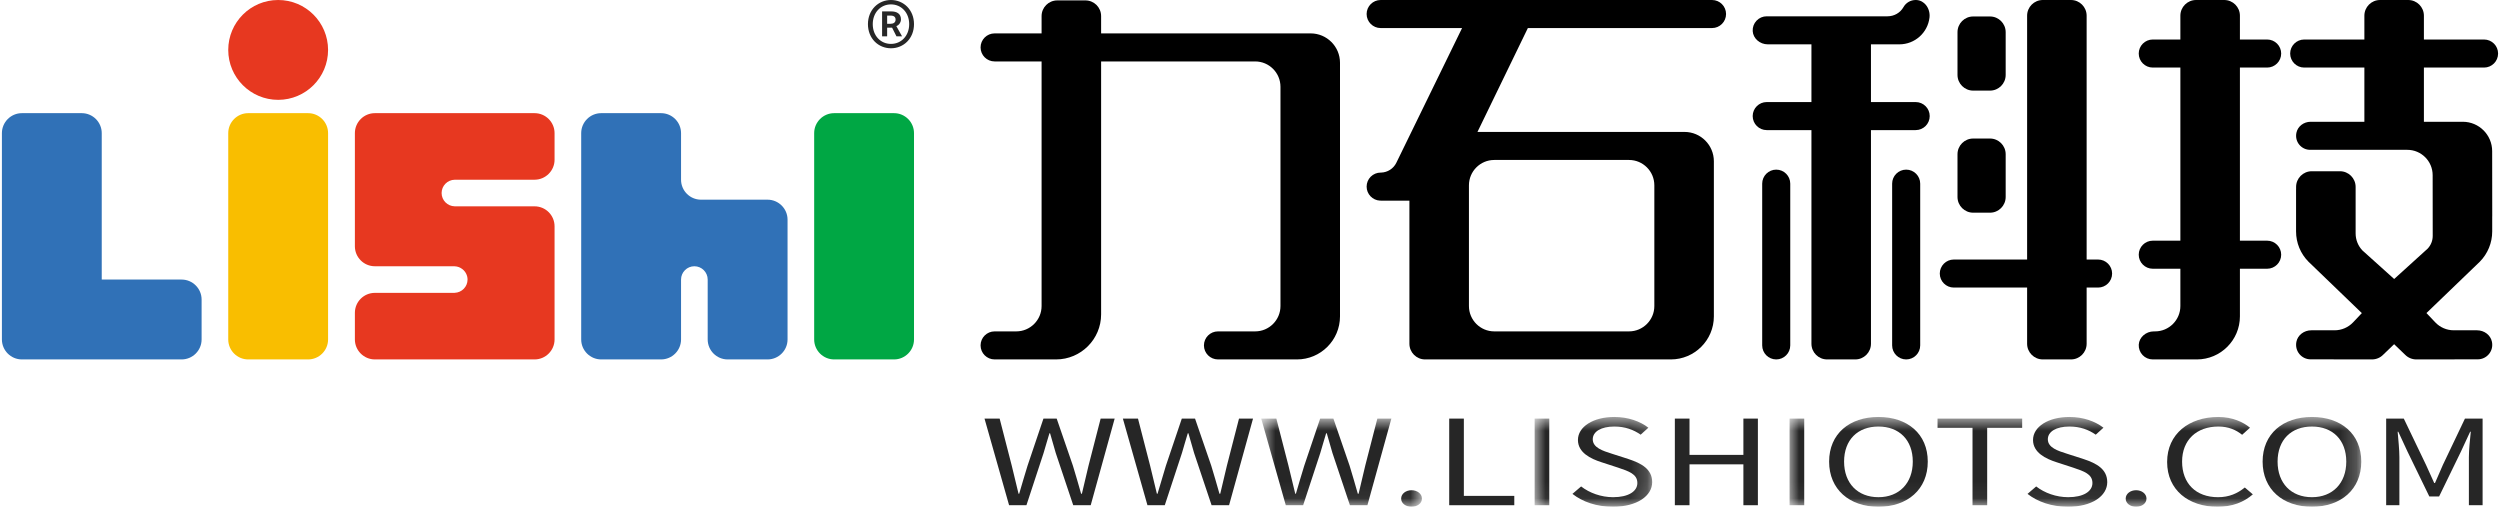 <?xml version="1.0" encoding="UTF-8"?>
<svg width="148px" height="30px" viewBox="0 0 148 30" version="1.1" xmlns="http://www.w3.org/2000/svg" xmlns:xlink="http://www.w3.org/1999/xlink">
    <!-- Generator: Sketch 64 (93537) - https://sketch.com -->
    <title>黑色</title>
    <desc>Created with Sketch.</desc>
    <defs>
        <polygon id="path-1" points="0.664 0.781 10.18 0.781 10.18 5.94 0.664 5.94"></polygon>
        <polygon id="path-3" points="0.783 0.684 7.809 0.684 7.809 5.94 0.783 5.94"></polygon>
        <polygon id="path-5" points="0.876 0.684 34.787 0.684 34.787 5.94 0.876 5.94"></polygon>
    </defs>
    <g id="页面-1" stroke="none" stroke-width="1" fill="none" fill-rule="evenodd">
        <g id="官网-08">
            <path d="M124.207,15.364 L123.529,15.364 L123.529,0.928 C123.529,0.417 123.113,0 122.601,0 L120.934,0 C120.422,0 120.005,0.417 120.005,0.928 L120.005,15.364 L115.665,15.364 C115.208,15.364 114.835,15.736 114.835,16.194 C114.835,16.652 115.208,17.024 115.665,17.024 L120.005,17.024 L120.005,20.35 C120.005,20.862 120.422,21.278 120.934,21.278 L122.601,21.278 C123.113,21.278 123.529,20.862 123.529,20.35 L123.529,17.024 L124.207,17.024 C124.665,17.024 125.037,16.652 125.037,16.194 C125.037,15.736 124.665,15.364 124.207,15.364" id="Fill-1" fill="#000000"></path>
            <path d="M113.409,6.042 L110.761,6.042 L110.761,2.625 L112.443,2.625 C113.356,2.625 114.123,1.941 114.227,1.035 C114.258,0.761 114.173,0.478 114,0.277 C113.896,0.157 113.715,0.011 113.439,0 L113.407,0 C113.108,0 112.831,0.162 112.685,0.423 C112.496,0.757 112.135,0.965 111.743,0.965 L104.589,0.965 C104.359,0.965 104.146,1.057 103.987,1.224 C103.829,1.39 103.748,1.609 103.76,1.84 C103.783,2.273 104.183,2.625 104.652,2.625 L107.237,2.625 L107.237,6.042 L104.589,6.042 C104.132,6.042 103.759,6.414 103.759,6.872 C103.759,7.33 104.132,7.702 104.589,7.702 L107.237,7.702 L107.237,20.35 C107.237,20.862 107.653,21.278 108.165,21.278 L109.833,21.278 C110.345,21.278 110.761,20.862 110.761,20.35 L110.761,7.702 L113.409,7.702 C113.866,7.702 114.239,7.33 114.239,6.872 C114.239,6.414 113.866,6.042 113.409,6.042" id="Fill-2" fill="#000000"></path>
            <path d="M112.846,10.042 C112.388,10.042 112.015,10.414 112.015,10.872 L112.015,20.448 C112.015,20.906 112.388,21.278 112.846,21.278 C113.303,21.278 113.676,20.906 113.676,20.448 L113.676,10.872 C113.676,10.414 113.303,10.042 112.846,10.042" id="Fill-3" fill="#000000"></path>
            <path d="M105.153,10.042 C104.695,10.042 104.322,10.414 104.322,10.872 L104.322,20.448 C104.322,20.906 104.695,21.278 105.153,21.278 C105.61,21.278 105.983,20.906 105.983,20.448 L105.983,10.872 C105.983,10.414 105.61,10.042 105.153,10.042" id="Fill-4" fill="#000000"></path>
            <path d="M116.812,5.364 L117.808,5.364 C118.32,5.364 118.736,4.948 118.736,4.436 L118.736,1.903 C118.736,1.392 118.32,0.975 117.808,0.975 L116.812,0.975 C116.3,0.975 115.884,1.392 115.884,1.903 L115.884,4.436 C115.884,4.948 116.3,5.364 116.812,5.364" id="Fill-5" fill="#000000"></path>
            <path d="M116.812,12.591 L117.808,12.591 C118.32,12.591 118.736,12.174 118.736,11.662 L118.736,9.129 C118.736,8.618 118.32,8.201 117.808,8.201 L116.812,8.201 C116.3,8.201 115.884,8.618 115.884,9.129 L115.884,11.662 C115.884,12.174 116.3,12.591 116.812,12.591" id="Fill-6" fill="#000000"></path>
            <path d="M77.591,1.977 L65.186,1.977 L65.186,0.952 C65.186,0.44 64.77,0.024 64.258,0.024 L62.59,0.024 C62.078,0.024 61.662,0.44 61.662,0.952 L61.662,1.977 L58.881,1.977 C58.423,1.977 58.05,2.349 58.05,2.807 C58.05,3.265 58.423,3.637 58.881,3.637 L61.662,3.637 L61.662,18.118 C61.662,18.945 60.989,19.618 60.162,19.618 L58.881,19.618 C58.423,19.618 58.05,19.99 58.05,20.448 C58.05,20.906 58.423,21.278 58.881,21.278 L62.519,21.278 C63.989,21.278 65.186,20.082 65.186,18.611 L65.186,3.637 L74.305,3.637 C75.132,3.637 75.804,4.31 75.804,5.137 L75.804,18.118 C75.804,18.945 75.132,19.618 74.305,19.618 L72.104,19.618 C71.646,19.618 71.273,19.99 71.273,20.448 C71.273,20.906 71.646,21.278 72.104,21.278 L76.781,21.278 C78.186,21.278 79.328,20.136 79.328,18.731 L79.328,3.714 C79.328,2.756 78.549,1.977 77.591,1.977" id="Fill-7" fill="#000000"></path>
            <path d="M88.46,9.47 L96.438,9.47 C97.265,9.47 97.937,10.143 97.937,10.97 L97.937,18.118 C97.937,18.945 97.265,19.618 96.438,19.618 L88.46,19.618 C87.633,19.618 86.961,18.945 86.961,18.118 L86.961,10.97 C86.961,10.143 87.633,9.47 88.46,9.47 Z M101.353,0 L81.735,0 C81.277,0 80.904,0.373 80.904,0.83 C80.904,1.288 81.277,1.661 81.735,1.661 L86.555,1.661 L82.662,9.638 C82.495,9.982 82.142,10.208 81.759,10.217 L81.757,10.217 L81.734,10.217 C81.513,10.217 81.305,10.304 81.147,10.46 C80.991,10.617 80.904,10.826 80.904,11.047 C80.904,11.493 81.257,11.857 81.697,11.877 L81.709,11.874 L81.75,11.878 L83.437,11.878 L83.437,20.35 C83.437,20.862 83.853,21.278 84.364,21.278 L98.914,21.278 C100.318,21.278 101.461,20.136 101.461,18.731 L101.461,9.547 C101.461,8.589 100.682,7.81 99.724,7.81 L87.466,7.81 L87.665,7.4 L90.449,1.661 L101.353,1.661 C101.811,1.661 102.183,1.288 102.183,0.83 C102.183,0.373 101.811,0 101.353,0 L101.353,0 Z" id="Fill-8" fill="#000000"></path>
            <path d="M132.603,4.286 L132.603,4 L134.216,4 C134.674,4 135.046,3.627 135.046,3.169 C135.046,2.712 134.674,2.339 134.216,2.339 L132.603,2.339 L132.603,0.928 C132.603,0.417 132.187,0 131.674,0 L130.007,0 C129.495,0 129.078,0.417 129.078,0.928 L129.078,2.339 L127.443,2.339 C126.986,2.339 126.613,2.712 126.613,3.169 C126.613,3.627 126.986,4 127.443,4 L129.078,4 L129.078,14.248 L127.443,14.248 C126.986,14.248 126.613,14.621 126.613,15.078 C126.613,15.536 126.986,15.909 127.443,15.909 L129.078,15.909 L129.078,18.118 C129.078,18.945 128.406,19.618 127.579,19.618 L127.507,19.618 C127.038,19.618 126.638,19.97 126.614,20.403 C126.603,20.634 126.684,20.853 126.842,21.02 C127,21.187 127.214,21.278 127.443,21.278 L130.056,21.278 C131.46,21.278 132.603,20.136 132.603,18.731 L132.603,15.909 L134.216,15.909 C134.674,15.909 135.046,15.536 135.046,15.078 C135.046,14.621 134.674,14.248 134.216,14.248 L132.603,14.248 L132.603,4.286" id="Fill-9" fill="#000000"></path>
            <path d="M143.495,4 L147.057,4 C147.515,4 147.887,3.627 147.887,3.169 C147.887,2.712 147.515,2.339 147.057,2.339 L143.495,2.339 L143.495,0.928 C143.495,0.417 143.078,0 142.566,0 L140.899,0 C140.387,0 139.971,0.417 139.971,0.928 L139.971,2.339 L136.409,2.339 C135.951,2.339 135.578,2.712 135.578,3.169 C135.578,3.627 135.951,4 136.409,4 L139.971,4 L139.971,7.209 L136.789,7.209 C136.378,7.209 136.023,7.484 135.947,7.863 C135.896,8.119 135.955,8.368 136.116,8.564 C136.275,8.758 136.51,8.87 136.76,8.87 L142.513,8.87 C143.34,8.87 144.013,9.542 144.013,10.369 L144.017,13.966 C144.017,14.247 143.91,14.515 143.717,14.719 L141.735,16.517 L139.855,14.826 C139.596,14.553 139.453,14.194 139.453,13.817 L139.453,11.065 C139.453,10.553 139.037,10.137 138.525,10.137 L136.857,10.137 C136.346,10.137 135.929,10.553 135.929,11.065 L135.929,11.208 L135.927,11.205 L135.927,13.704 C135.927,14.374 136.19,15.017 136.662,15.493 L139.821,18.536 L139.301,19.085 C139.019,19.382 138.622,19.553 138.213,19.553 L136.832,19.553 C136.398,19.553 136.026,19.838 135.947,20.232 C135.895,20.497 135.957,20.754 136.123,20.958 C136.288,21.159 136.53,21.273 136.789,21.273 L138.155,21.273 L138.151,21.278 L140.421,21.278 C140.67,21.278 140.908,21.179 141.082,21.002 L141.733,20.376 L142.384,21.002 C142.559,21.179 142.797,21.278 143.045,21.278 L145.315,21.278 L145.311,21.273 L146.681,21.273 C146.939,21.273 147.183,21.159 147.347,20.958 C147.514,20.754 147.576,20.497 147.522,20.232 C147.443,19.838 147.071,19.553 146.638,19.553 L145.258,19.553 C144.848,19.553 144.451,19.382 144.17,19.085 L143.646,18.533 L146.805,15.493 C147.275,15.017 147.539,14.374 147.539,13.704 L147.539,12.816 L147.541,12.796 L147.539,11.21 L147.539,11.205 L147.536,8.946 C147.536,7.988 146.757,7.209 145.799,7.209 L143.495,7.209 L143.495,4" id="Fill-10" fill="#000000"></path>
            <path d="M58.283,24.781 L59.179,24.781 L59.897,27.572 C60.027,28.125 60.168,28.678 60.298,29.23 L60.336,29.23 C60.494,28.678 60.662,28.125 60.83,27.572 L61.772,24.781 L62.556,24.781 L63.517,27.572 C63.685,28.118 63.843,28.671 64.002,29.23 L64.048,29.23 C64.179,28.671 64.31,28.118 64.44,27.572 L65.158,24.781 L65.988,24.781 L64.57,29.909 L63.535,29.909 L62.5,26.817 C62.379,26.411 62.276,26.041 62.164,25.649 L62.127,25.649 C62.015,26.041 61.894,26.411 61.781,26.817 L60.765,29.909 L59.738,29.909 L58.283,24.781" id="Fill-11" fill="#262626"></path>
            <path d="M66.474,24.781 L67.369,24.781 L68.088,27.572 C68.218,28.125 68.358,28.678 68.488,29.23 L68.526,29.23 C68.685,28.678 68.853,28.125 69.021,27.572 L69.963,24.781 L70.746,24.781 L71.707,27.572 C71.875,28.118 72.033,28.671 72.192,29.23 L72.238,29.23 C72.369,28.671 72.5,28.118 72.631,27.572 L73.349,24.781 L74.179,24.781 L72.761,29.909 L71.726,29.909 L70.69,26.817 C70.569,26.411 70.467,26.041 70.354,25.649 L70.317,25.649 C70.205,26.041 70.084,26.411 69.972,26.817 L68.955,29.909 L67.929,29.909 L66.474,24.781" id="Fill-12" fill="#262626"></path>
            <g id="编组" transform="translate(74, 24)">
                <mask id="mask-2" fill="white">
                    <use xlink:href="#path-1"></use>
                </mask>
                <g id="Clip-14"></g>
                <path d="M0.664,0.781 L1.56,0.781 L2.278,3.572 C2.408,4.125 2.549,4.678 2.679,5.23 L2.717,5.23 C2.875,4.678 3.043,4.125 3.211,3.572 L4.153,0.781 L4.937,0.781 L5.897,3.572 C6.065,4.118 6.224,4.671 6.383,5.23 L6.429,5.23 C6.56,4.671 6.69,4.118 6.821,3.572 L7.539,0.781 L8.369,0.781 L6.951,5.909 L5.916,5.909 L4.881,2.817 C4.76,2.411 4.657,2.041 4.545,1.649 L4.508,1.649 C4.396,2.041 4.274,2.411 4.162,2.817 L3.146,5.909 L2.119,5.909 L0.664,0.781" id="Fill-13" fill="#262626" mask="url(#mask-2)"></path>
                <path d="M8.948,5.517 C8.948,5.23 9.228,5.021 9.563,5.021 C9.899,5.021 10.18,5.23 10.18,5.517 C10.18,5.804 9.899,6 9.563,6 C9.228,6 8.948,5.804 8.948,5.517" id="Fill-15" fill="#262626" mask="url(#mask-2)"></path>
            </g>
            <polyline id="Fill-16" fill="#262626" points="85.793 24.781 86.66 24.781 86.66 29.356 89.646 29.356 89.646 29.909 85.793 29.909 85.793 24.781"></polyline>
            <g id="编组" transform="translate(90, 24)">
                <mask id="mask-4" fill="white">
                    <use xlink:href="#path-3"></use>
                </mask>
                <g id="Clip-18"></g>
                <polygon id="Fill-17" fill="#262626" mask="url(#mask-4)" points="0.85 5.909 1.717 5.909 1.717 0.781 0.85 0.781"></polygon>
                <path d="M3.088,5.238 L3.602,4.797 C4.096,5.182 4.786,5.434 5.495,5.434 C6.391,5.434 6.932,5.098 6.932,4.594 C6.932,4.069 6.437,3.901 5.793,3.685 L4.805,3.363 C4.17,3.16 3.414,2.796 3.414,2.047 C3.414,1.257 4.329,0.684 5.569,0.684 C6.381,0.684 7.1,0.942 7.584,1.32 L7.127,1.733 C6.707,1.439 6.204,1.25 5.569,1.25 C4.795,1.25 4.291,1.544 4.291,2.006 C4.291,2.502 4.889,2.691 5.42,2.859 L6.399,3.174 C7.192,3.433 7.809,3.782 7.809,4.545 C7.809,5.356 6.913,6 5.485,6 C4.516,6 3.685,5.706 3.088,5.238" id="Fill-19" fill="#262626" mask="url(#mask-4)"></path>
            </g>
            <polyline id="Fill-20" fill="#262626" points="99.151 24.781 100.019 24.781 100.019 26.929 103.209 26.929 103.209 24.781 104.067 24.781 104.067 29.909 103.209 29.909 103.209 27.489 100.019 27.489 100.019 29.909 99.151 29.909 99.151 24.781"></polyline>
            <g id="编组" transform="translate(105, 24)">
                <mask id="mask-6" fill="white">
                    <use xlink:href="#path-5"></use>
                </mask>
                <g id="Clip-22"></g>
                <polygon id="Fill-21" fill="#262626" mask="url(#mask-6)" points="0.942 5.909 1.81 5.909 1.81 0.781 0.942 0.781"></polygon>
                <path d="M8.237,3.328 C8.237,2.041 7.426,1.25 6.204,1.25 C4.973,1.25 4.17,2.041 4.17,3.328 C4.17,4.608 4.973,5.434 6.204,5.434 C7.426,5.434 8.237,4.608 8.237,3.328 Z M3.284,3.328 C3.284,1.684 4.487,0.684 6.204,0.684 C7.92,0.684 9.124,1.684 9.124,3.328 C9.124,4.972 7.92,6 6.204,6 C4.487,6 3.284,4.972 3.284,3.328 L3.284,3.328 Z" id="Fill-23" fill="#262626" mask="url(#mask-6)"></path>
                <polyline id="Fill-24" fill="#262626" mask="url(#mask-6)" points="11.773 1.327 9.702 1.327 9.702 0.781 14.712 0.781 14.712 1.327 12.641 1.327 12.641 5.909 11.773 5.909 11.773 1.327"></polyline>
                <path d="M15.029,5.238 L15.542,4.797 C16.036,5.182 16.727,5.434 17.436,5.434 C18.331,5.434 18.872,5.098 18.872,4.594 C18.872,4.069 18.378,3.901 17.734,3.685 L16.745,3.363 C16.111,3.16 15.355,2.796 15.355,2.047 C15.355,1.257 16.27,0.684 17.51,0.684 C18.322,0.684 19.04,0.942 19.525,1.32 L19.068,1.733 C18.648,1.439 18.145,1.25 17.51,1.25 C16.736,1.25 16.232,1.544 16.232,2.006 C16.232,2.502 16.829,2.691 17.361,2.859 L18.341,3.174 C19.134,3.433 19.749,3.782 19.749,4.545 C19.749,5.356 18.854,6 17.427,6 C16.456,6 15.626,5.706 15.029,5.238" id="Fill-25" fill="#262626" mask="url(#mask-6)"></path>
                <path d="M20.841,5.517 C20.841,5.23 21.12,5.021 21.456,5.021 C21.792,5.021 22.072,5.23 22.072,5.517 C22.072,5.804 21.792,6 21.456,6 C21.12,6 20.841,5.804 20.841,5.517" id="Fill-26" fill="#262626" mask="url(#mask-6)"></path>
                <path d="M23.294,3.349 C23.294,1.691 24.591,0.684 26.325,0.684 C27.156,0.684 27.809,0.991 28.2,1.32 L27.734,1.74 C27.38,1.453 26.923,1.25 26.335,1.25 C25.038,1.25 24.18,2.047 24.18,3.328 C24.18,4.622 25.001,5.434 26.307,5.434 C26.96,5.434 27.454,5.216 27.893,4.86 L28.368,5.266 C27.827,5.734 27.156,6 26.27,6 C24.571,6 23.294,5.014 23.294,3.349" id="Fill-27" fill="#262626" mask="url(#mask-6)"></path>
                <path d="M33.9,3.328 C33.9,2.041 33.089,1.25 31.867,1.25 C30.636,1.25 29.833,2.041 29.833,3.328 C29.833,4.608 30.636,5.434 31.867,5.434 C33.089,5.434 33.9,4.608 33.9,3.328 Z M28.947,3.328 C28.947,1.684 30.15,0.684 31.867,0.684 C33.583,0.684 34.787,1.684 34.787,3.328 C34.787,4.972 33.583,6 31.867,6 C30.15,6 28.947,4.972 28.947,3.328 L28.947,3.328 Z" id="Fill-28" fill="#262626" mask="url(#mask-6)"></path>
            </g>
            <path d="M141.261,24.781 L142.305,24.781 L143.621,27.523 C143.779,27.88 143.938,28.237 144.105,28.594 L144.152,28.594 C144.311,28.237 144.46,27.88 144.618,27.523 L145.925,24.781 L146.97,24.781 L146.97,29.909 L146.158,29.909 L146.158,27.069 C146.158,26.628 146.224,26.006 146.27,25.558 L146.232,25.558 L145.691,26.726 L144.395,29.391 L143.816,29.391 L142.52,26.726 L141.979,25.558 L141.941,25.558 C141.979,26.006 142.044,26.628 142.044,27.069 L142.044,29.909 L141.261,29.909 L141.261,24.781" id="Fill-29" fill="#262626"></path>
            <path d="M18.24,21.278 L14.693,21.278 C14.043,21.278 13.512,20.747 13.512,20.096 L13.512,7.881 C13.512,7.231 14.043,6.699 14.693,6.699 L18.24,6.699 C18.89,6.699 19.422,7.231 19.422,7.881 L19.422,20.096 C19.422,20.747 18.89,21.278 18.24,21.278" id="Fill-30" fill="#F9BE00"></path>
            <path d="M52.928,21.278 L49.381,21.278 C48.731,21.278 48.199,20.747 48.199,20.096 L48.199,7.881 C48.199,7.231 48.731,6.699 49.381,6.699 L52.928,6.699 C53.578,6.699 54.109,7.231 54.109,7.881 L54.109,20.096 C54.109,20.747 53.578,21.278 52.928,21.278" id="Fill-31" fill="#00A744"></path>
            <path d="M19.422,2.956 C19.422,4.587 18.099,5.911 16.467,5.911 C14.835,5.911 13.512,4.587 13.512,2.956 C13.512,1.323 14.835,0 16.467,0 C18.099,0 19.422,1.323 19.422,2.956" id="Fill-32" fill="#E73820"></path>
            <path d="M10.752,16.55 L6.023,16.55 L6.023,7.881 C6.023,7.231 5.491,6.699 4.842,6.699 L1.295,6.699 C0.645,6.699 0.113,7.231 0.113,7.881 L0.113,20.096 C0.113,20.747 0.645,21.278 1.295,21.278 L10.752,21.278 C11.402,21.278 11.935,20.747 11.935,20.096 L11.935,17.732 C11.935,17.082 11.402,16.55 10.752,16.55" id="Fill-33" fill="#3071B7"></path>
            <path d="M31.648,6.699 L22.191,6.699 C21.541,6.699 21.009,7.23 21.009,7.881 L21.009,14.58 C21.009,15.232 21.538,15.762 22.191,15.762 L26.891,15.762 L26.92,15.765 C27.096,15.771 27.255,15.836 27.384,15.94 C27.562,16.085 27.679,16.303 27.679,16.55 C27.679,16.973 27.34,17.319 26.92,17.335 L26.891,17.338 L22.191,17.338 C21.538,17.338 21.009,17.867 21.009,18.52 L21.009,20.096 C21.009,20.747 21.541,21.278 22.191,21.278 L31.648,21.278 C32.298,21.278 32.83,20.747 32.83,20.096 L32.83,13.398 C32.83,12.745 32.301,12.215 31.648,12.215 L26.931,12.215 L26.92,12.214 C26.491,12.208 26.143,11.857 26.143,11.427 C26.143,10.998 26.491,10.646 26.92,10.64 L26.931,10.639 L31.648,10.639 C32.298,10.639 32.83,10.107 32.83,9.457 L32.83,7.881 C32.83,7.23 32.298,6.699 31.648,6.699" id="Fill-34" fill="#E73820"></path>
            <path d="M45.44,11.821 L41.5,11.821 C40.848,11.821 40.318,11.292 40.318,10.639 L40.318,7.881 C40.318,7.23 39.786,6.699 39.136,6.699 L35.59,6.699 C34.939,6.699 34.407,7.23 34.407,7.881 L34.407,20.096 C34.407,20.747 34.939,21.278 35.59,21.278 L39.136,21.278 C39.786,21.278 40.318,20.747 40.318,20.096 L40.318,16.55 C40.318,16.116 40.673,15.762 41.106,15.762 C41.54,15.762 41.895,16.116 41.895,16.55 L41.895,20.096 C41.895,20.747 42.427,21.278 43.076,21.278 L45.44,21.278 C46.091,21.278 46.623,20.747 46.623,20.096 L46.623,13.003 C46.623,12.353 46.091,11.821 45.44,11.821" id="Fill-35" fill="#3071B7"></path>
            <path d="M52.707,1.41 C52.901,1.41 53.019,1.325 53.019,1.163 C53.019,1.02 52.94,0.923 52.72,0.923 L52.519,0.923 L52.519,1.41 L52.707,1.41 Z M52.22,0.676 L52.771,0.676 C53.07,0.676 53.337,0.799 53.337,1.144 C53.337,1.319 53.227,1.488 53.063,1.546 L53.401,2.15 L53.07,2.15 L52.811,1.637 L52.519,1.637 L52.519,2.15 L52.22,2.15 L52.22,0.676 Z M53.824,1.429 C53.824,0.747 53.356,0.26 52.745,0.26 C52.135,0.26 51.667,0.747 51.667,1.429 C51.667,2.118 52.135,2.599 52.745,2.599 C53.356,2.599 53.824,2.118 53.824,1.429 Z M51.382,1.429 C51.382,0.584 51.998,0 52.745,0 C53.493,0 54.109,0.584 54.109,1.429 C54.109,2.28 53.493,2.858 52.745,2.858 C51.998,2.858 51.382,2.28 51.382,1.429 L51.382,1.429 Z" id="Fill-36" fill="#262626"></path>
        </g>
    </g>
</svg>